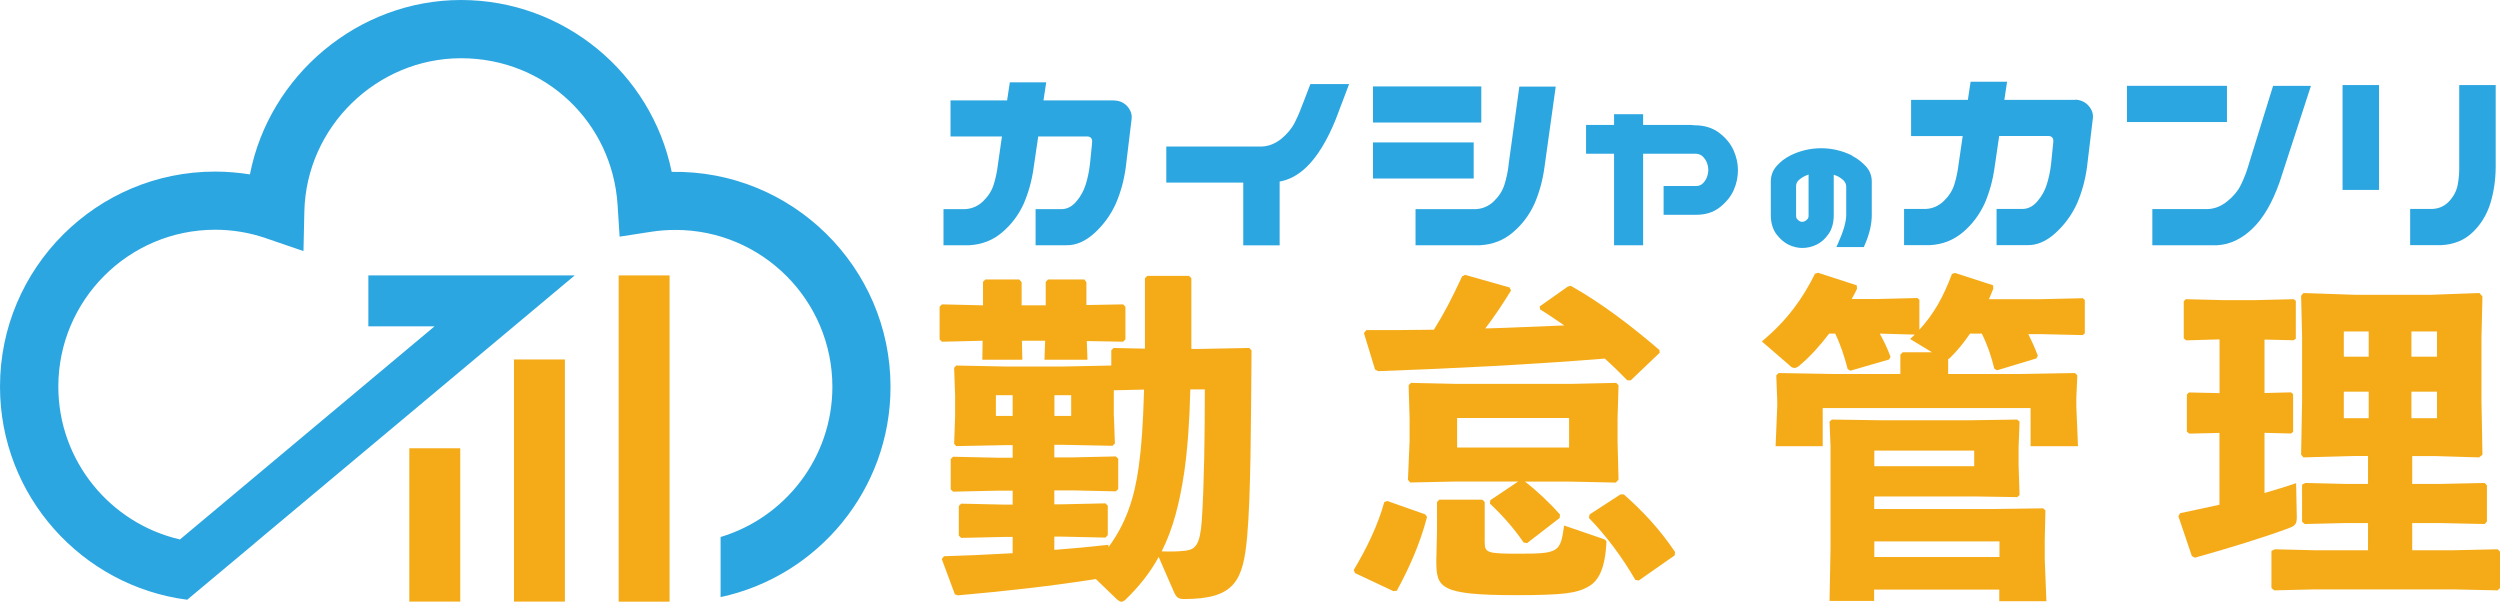 <?xml version="1.0" encoding="UTF-8"?><svg id="_レイヤー_2" xmlns="http://www.w3.org/2000/svg" width="256.28" height="61.68" viewBox="0 0 256.28 61.68"><defs><style>.cls-1{fill:#f5ab18;}.cls-2{fill:#2ca6e0;}</style></defs><g id="_レイヤー_1-2"><g id="_サブサービス_"><path class="cls-1" d="m107.2,31.3v-2.41l.24-.24h3.72l.21.28v2.34l3.76-.07.24.24v3.35l-.24.24-3.72-.07.07,1.92h-4.41l.07-1.95h-2.38l.04,1.95h-4.1l.03-1.95-4.17.1-.24-.24v-3.35l.24-.24,4.21.1v-2.41l.24-.24h3.48l.24.28v2.37h2.48Zm6.72,6.14v-1.53l.24-.24,3.21.07v-7.22l.24-.24h4.28l.24.24v7.25h.79l5.14-.1.24.24c-.07,7.74-.07,14.79-.45,19.08-.41,4.54-1.24,6.42-6.48,6.42-.59,0-.79-.21-1-.66l-1.59-3.66c-.83,1.53-1.93,2.96-3.41,4.39-.17.14-.31.21-.41.21-.14,0-.28-.1-.45-.24l-2.17-2.09c-4.48.7-9,1.22-14.14,1.67l-.31-.1-1.35-3.63.24-.28c2.41-.07,4.72-.18,7.03-.31v-1.67h-.76l-4.52.1-.24-.24v-3.03l.24-.24,4.52.1h.76v-1.43h-1.59l-4.52.1-.24-.24v-3.1l.24-.24,4.52.1h1.59v-1.29h-.69l-5.1.1-.21-.24.1-2.79v-2.2l-.1-2.79.21-.24,5.1.1h5.86l4.93-.1Zm-11.83,3.07v2.13h1.72v-2.13h-1.72Zm12.1,2.16l.1,2.79-.24.24-5.07-.1h-.9v1.29h1.79l4.52-.1.24.24v3.1l-.24.24-4.52-.1h-1.79v1.43h.72l4.52-.1.24.24v3.03l-.24.24-4.52-.1h-.72v1.36c1.83-.14,3.69-.31,5.55-.52v.24c1.76-2.37,2.66-4.99,3.1-8.23.28-1.99.45-4.29.55-7.92l-3.1.07v2.65Zm-6.1-2.16v2.13h1.72v-2.13h-1.72Zm13.93-.59c-.07,3.24-.28,6.1-.62,8.47-.48,3.21-1.14,5.79-2.31,8.13.83.03,1.59.03,2.45-.07.97-.14,1.48-.52,1.66-3.1.24-3.59.31-8.89.31-13.43h-1.48Z"/><path class="cls-1" d="m146.08,52.71l.21.28c-.72,2.76-1.83,5.23-3.1,7.57l-.35.04-3.93-1.85-.14-.31c1.31-2.2,2.45-4.5,3.14-6.98l.31-.1,3.86,1.36Zm8.83-22.95c-.83,1.36-1.69,2.65-2.65,3.91,2.69-.07,5.38-.21,8.1-.31-.83-.56-1.62-1.12-2.48-1.64l-.04-.31,2.86-2.02.31-.1c3.28,1.85,6.38,4.25,9.1,6.59l.03.28-2.97,2.83h-.35c-.76-.77-1.52-1.53-2.31-2.23-7.86.63-15.52,1.01-23.24,1.29l-.31-.17-1.14-3.73.24-.31c2.38,0,4.69,0,6.93-.04,1.07-1.71,1.86-3.24,2.9-5.48l.31-.14,4.55,1.29.14.31Zm-10.34,19.71l-.24-.28.17-3.98v-2.3l-.1-3.42.24-.24,4.59.1h11.93l4.52-.1.24.24-.1,3.42v2.41l.1,3.84-.28.31-4.72-.1h-4.59c1.14.87,2.52,2.16,3.59,3.38l-.04.35-3.34,2.58-.35-.07c-.96-1.4-2.17-2.79-3.45-3.98l.03-.35,2.86-1.92h-6.21l-4.86.1Zm19.73,5.76c.31.1.38.21.38.38-.14,2.65-.79,3.94-1.86,4.53-1.17.66-2.45.87-7.41.87-7.86,0-8.17-.77-8.17-3.52l.07-3.03v-3l.24-.24h4.41l.24.24v4.08c0,1.12.21,1.22,3.45,1.22,4.17,0,4.31-.14,4.69-2.89l3.97,1.36Zm-3.45-9.35v-3.03h-11.48v3.03h11.48Zm5.62,4.81c1.93,1.71,3.62,3.49,5.24,5.89l-.03.35-3.69,2.58-.35-.07c-1.38-2.37-2.97-4.5-4.76-6.35l.07-.35,3.17-2.06h.35Z"/><path class="cls-1" d="m207.9,34.19c.31.63.66,1.36,1,2.27l-.14.28-4.04,1.22-.28-.17c-.31-1.26-.69-2.41-1.28-3.59h-1.21c-.59.87-1.21,1.64-1.93,2.37-.1.1-.21.21-.31.24v1.53h7.28l5.72-.1.24.24-.1,2.34v.84l.17,4.08h-4.86v-3.91h-21.31v3.91h-4.83l.17-4.08v-.56l-.1-2.62.24-.24,5.72.1h6.76v-1.99l.24-.24h3l-2.24-1.36c.17-.14.31-.31.48-.45l-3.59-.1c.41.73.79,1.53,1.1,2.37l-.14.28-3.97,1.15-.28-.17c-.35-1.32-.72-2.48-1.28-3.63h-.62c-.93,1.22-1.93,2.34-2.97,3.21-.24.21-.41.31-.59.31s-.35-.1-.55-.31l-2.79-2.41c2.59-2.16,4.17-4.36,5.45-6.94l.31-.1,3.97,1.29.03.35c-.17.35-.34.7-.55,1.05h2.69l4.04-.1.21.18v3.07c1.48-1.61,2.45-3.35,3.34-5.72l.31-.1,3.9,1.26.03.35c-.14.38-.31.73-.45,1.08h5.24l4.38-.1.21.18v3.42l-.21.18-4.38-.1h-1.28Zm-15.76,27.41h-4.59l.1-5.34v-10.53l-.1-2.51.24-.21,5,.07h9.21l4.79-.07.24.21-.1,2.65v1.78l.1,3.1-.24.21-4.45-.07h-10.21v1.29h12.17l5.14-.07.24.21-.07,3.1v1.88l.17,4.33h-4.83v-1.19h-12.83v1.15Zm10.24-13.81v-1.6h-10.24v1.6h10.24Zm2.59,9.31v-1.6h-12.83v1.6h12.83Z"/><path class="cls-1" d="m224.1,34.89l-.24-.21v-3.8l.21-.21,4,.1h2.97l4.1-.1.21.17v3.87l-.21.17-3-.07v5.48l2.72-.07.21.18v3.87l-.21.17-2.72-.07v6.17c1.17-.35,2.24-.66,3.24-1.01l.07,3.49c0,.63-.14.87-.72,1.08-2.38.91-6.35,2.13-9.73,3.07l-.31-.17-1.38-4.08.17-.31c1.35-.28,2.72-.59,4.04-.87v-7.36l-3.1.07-.24-.21v-3.8l.21-.21,3.14.07v-5.51l-3.41.1Zm30.07-4.85l.31.35-.1,4.22v6.45l.1,5.55-.34.28-4.62-.14h-2.24v2.86h2.83l4.59-.1.24.24v3.73l-.24.24-4.59-.1h-2.83v2.79h4.17l4.59-.1.24.24v3.73l-.24.24-4.59-.1h-14.11l-4.21.1-.28-.24v-3.8l.35-.17,4.14.1h5.41v-2.79h-2.28l-4.21.1-.27-.24v-3.8l.34-.17,4.14.1h2.28v-2.86h-1.52l-5.1.14-.24-.28.1-5.37v-6.8l-.1-4.12.24-.28,5.28.18h7.76l5-.18Zm-11.35,3.94h-2.55v2.58h2.55v-2.58Zm-2.55,6.17v2.72h2.55v-2.72h-2.55Zm6.93-3.59h2.62v-2.58h-2.62v2.58Zm0,6.31h2.62v-2.72h-2.62v2.72Z"/></g><g id="_固定ロゴ_"><path class="cls-2" d="m154.66,16.86c-.09.75-.24,1.45-.44,2.08-.2.63-.57,1.2-1.09,1.7-.52.5-1.14.76-1.84.8h-6.18v3.7h6.62c1.29-.07,2.41-.51,3.35-1.31.95-.8,1.69-1.78,2.22-2.94.5-1.16.84-2.39,1.02-3.7l1.16-8.31h-3.73l-1.1,7.98Z"/><rect class="cls-2" x="140.75" y="14.6" width="10.32" height="3.7"/><path class="cls-2" d="m176.28,13.65c-.66-.52-1.51-.8-2.54-.81h-.11c-.09-.02-.18-.03-.28-.03h-4.91v-1.1h-2.98v1.1h-2.87v2.95h2.87v9.38h2.98v-9.38h5.44c.28.02.51.12.69.3.18.18.32.4.41.63.09.24.14.48.14.72,0,.26-.05.51-.14.75-.09.24-.23.45-.41.63-.18.18-.41.28-.69.28h-3.34v2.95h3.2c1.03.02,1.88-.23,2.55-.76s1.15-1.12,1.44-1.78c.29-.66.43-1.34.43-2.04s-.15-1.35-.44-2.01c-.29-.66-.77-1.26-1.44-1.78Z"/><rect class="cls-2" x="140.75" y="8.86" width="11.1" height="3.7"/><path class="cls-2" d="m114.17,10.29h-7.2l.28-1.85h-3.73l-.28,1.85h-5.8v3.7h5.27l-.41,2.87c-.09.75-.24,1.45-.44,2.08-.2.63-.57,1.2-1.09,1.7s-1.14.76-1.84.8h-2.21v3.7h2.65c1.29-.07,2.41-.51,3.35-1.31.95-.8,1.69-1.78,2.22-2.94.5-1.16.84-2.39,1.02-3.7l.47-3.2h5.05c.37.02.52.25.47.69l-.22,2.18c-.09.75-.24,1.45-.44,2.08-.2.63-.52,1.21-.95,1.71-.43.51-.92.77-1.48.79h-2.7v3.7h3.15c.99.02,1.95-.4,2.88-1.24.93-.85,1.66-1.85,2.19-3.01.5-1.16.84-2.39,1.02-3.7l.61-5.05c.04-.48-.14-.92-.52-1.32-.37-.35-.81-.52-1.32-.52Z"/><path class="cls-2" d="m133.61,10.49c-.26.72-.54,1.39-.86,2.03-.31.63-.78,1.2-1.39,1.7-.62.5-1.27.76-1.97.8h-9.83v3.7h7.89v6.43h3.73v-6.54c.98-.17,1.89-.66,2.76-1.49,1.1-1.07,2.1-2.69,2.98-4.86l1.38-3.64h-3.97l-.72,1.88Z"/><path class="cls-2" d="m189.89,15.96c-.49-.25-1.01-.44-1.55-.57-1.08-.26-2.22-.26-3.3,0-.54.13-1.06.32-1.55.57-.5.26-.95.6-1.34,1.03-.41.45-.62,1-.62,1.62v3.44c0,.78.19,1.43.56,1.94.37.5.79.86,1.25,1.09.46.22.94.34,1.41.34.5,0,.99-.11,1.45-.33.47-.22.89-.59,1.24-1.09.36-.51.54-1.17.54-1.94v-4.15c.11.04.22.08.34.13.24.11.46.26.66.45.17.17.27.37.28.61v2.92c0,.72-.29,1.71-.84,2.93l-.17.38h2.81l.07-.16c.5-1.11.75-2.17.75-3.14v-3.41c0-.63-.22-1.17-.65-1.62-.4-.42-.86-.77-1.36-1.02Zm-4.61,6.5c-.07.09-.16.16-.25.21-.22.1-.39.09-.55,0-.09-.05-.18-.12-.26-.22-.07-.08-.1-.18-.1-.32v-3.05c0-.24.09-.44.26-.6.21-.19.45-.35.7-.46.11-.05.21-.09.32-.13v4.23c0,.14-.04.26-.11.34Z"/><path class="cls-2" d="m212.7,10.24h-7.23l.28-1.86h-3.74l-.28,1.86h-5.82v3.71h5.29l-.42,2.88c-.09.76-.24,1.45-.44,2.09-.2.64-.57,1.2-1.09,1.7-.53.5-1.14.77-1.84.8h-2.22v3.71h2.66c1.29-.07,2.41-.51,3.37-1.32.95-.8,1.69-1.79,2.23-2.95.5-1.16.84-2.4,1.02-3.71l.47-3.21h5.07c.37.02.53.25.47.69l-.22,2.19c-.09.76-.24,1.45-.44,2.09-.2.64-.52,1.21-.96,1.72-.43.51-.93.77-1.48.79h-2.71v3.71h3.16c1,.02,1.96-.4,2.89-1.25.93-.85,1.67-1.86,2.2-3.02.5-1.16.84-2.4,1.02-3.71l.61-5.07c.04-.48-.14-.92-.53-1.33-.37-.35-.81-.53-1.33-.53Z"/><path class="cls-2" d="m255.84,8.72h-3.74v8.11c.02.76-.03,1.45-.15,2.09-.12.64-.41,1.2-.87,1.7-.46.5-1.04.77-1.74.8h-2.27v3.71h3.21c1.29-.07,2.36-.51,3.2-1.32.84-.8,1.44-1.79,1.81-2.95.35-1.16.54-2.4.55-3.71v-8.45Z"/><path class="cls-2" d="m230.53,16.84c-.22.76-.49,1.45-.8,2.09-.31.64-.78,1.2-1.4,1.7-.62.5-1.28.77-1.98.8h-5.71v3.71h6.65c1.31-.07,2.52-.65,3.63-1.72,1.11-1.07,2.03-2.66,2.77-4.76l3.21-9.86h-3.88l-2.49,8.03Z"/><rect class="cls-2" x="218.04" y="8.8" width="10.25" height="3.71"/><rect class="cls-2" x="240.14" y="8.72" width="3.74" height="10.75"/><path class="cls-2" d="m68.85,17.59C66.78,7.51,57.82,0,47.26,0s-19.67,7.74-21.64,17.88c-1.18-.19-2.37-.29-3.58-.29C9.89,17.59,0,27.48,0,39.63c0,11.19,8.38,20.45,19.19,21.85l6.9-5.77h-.01l32.84-27.48h-21.16v5.22h6.79l-26.1,21.85c-7.13-1.64-12.47-8.04-12.47-15.67,0-8.87,7.21-16.08,16.08-16.08,1.77,0,3.52.29,5.2.87l3.85,1.32.09-4.07c.2-8.66,7.41-15.7,16.07-15.7s15.5,6.6,16.04,15.03l.21,3.26,3.23-.5c.83-.13,1.67-.19,2.5-.19,8.87,0,16.08,7.21,16.08,16.08,0,7.26-4.84,13.41-11.46,15.4v6.16c9.94-2.13,17.42-10.98,17.42-21.55,0-12.29-10.13-22.26-22.44-22.04Z"/></g><g id="_グラフ_"><rect class="cls-1" x="52.69" y="36.85" width="5.22" height="24.82"/><rect class="cls-1" x="63.42" y="28.23" width="5.22" height="33.45"/><rect class="cls-1" x="41.96" y="45.95" width="5.22" height="15.72"/></g></g></svg>